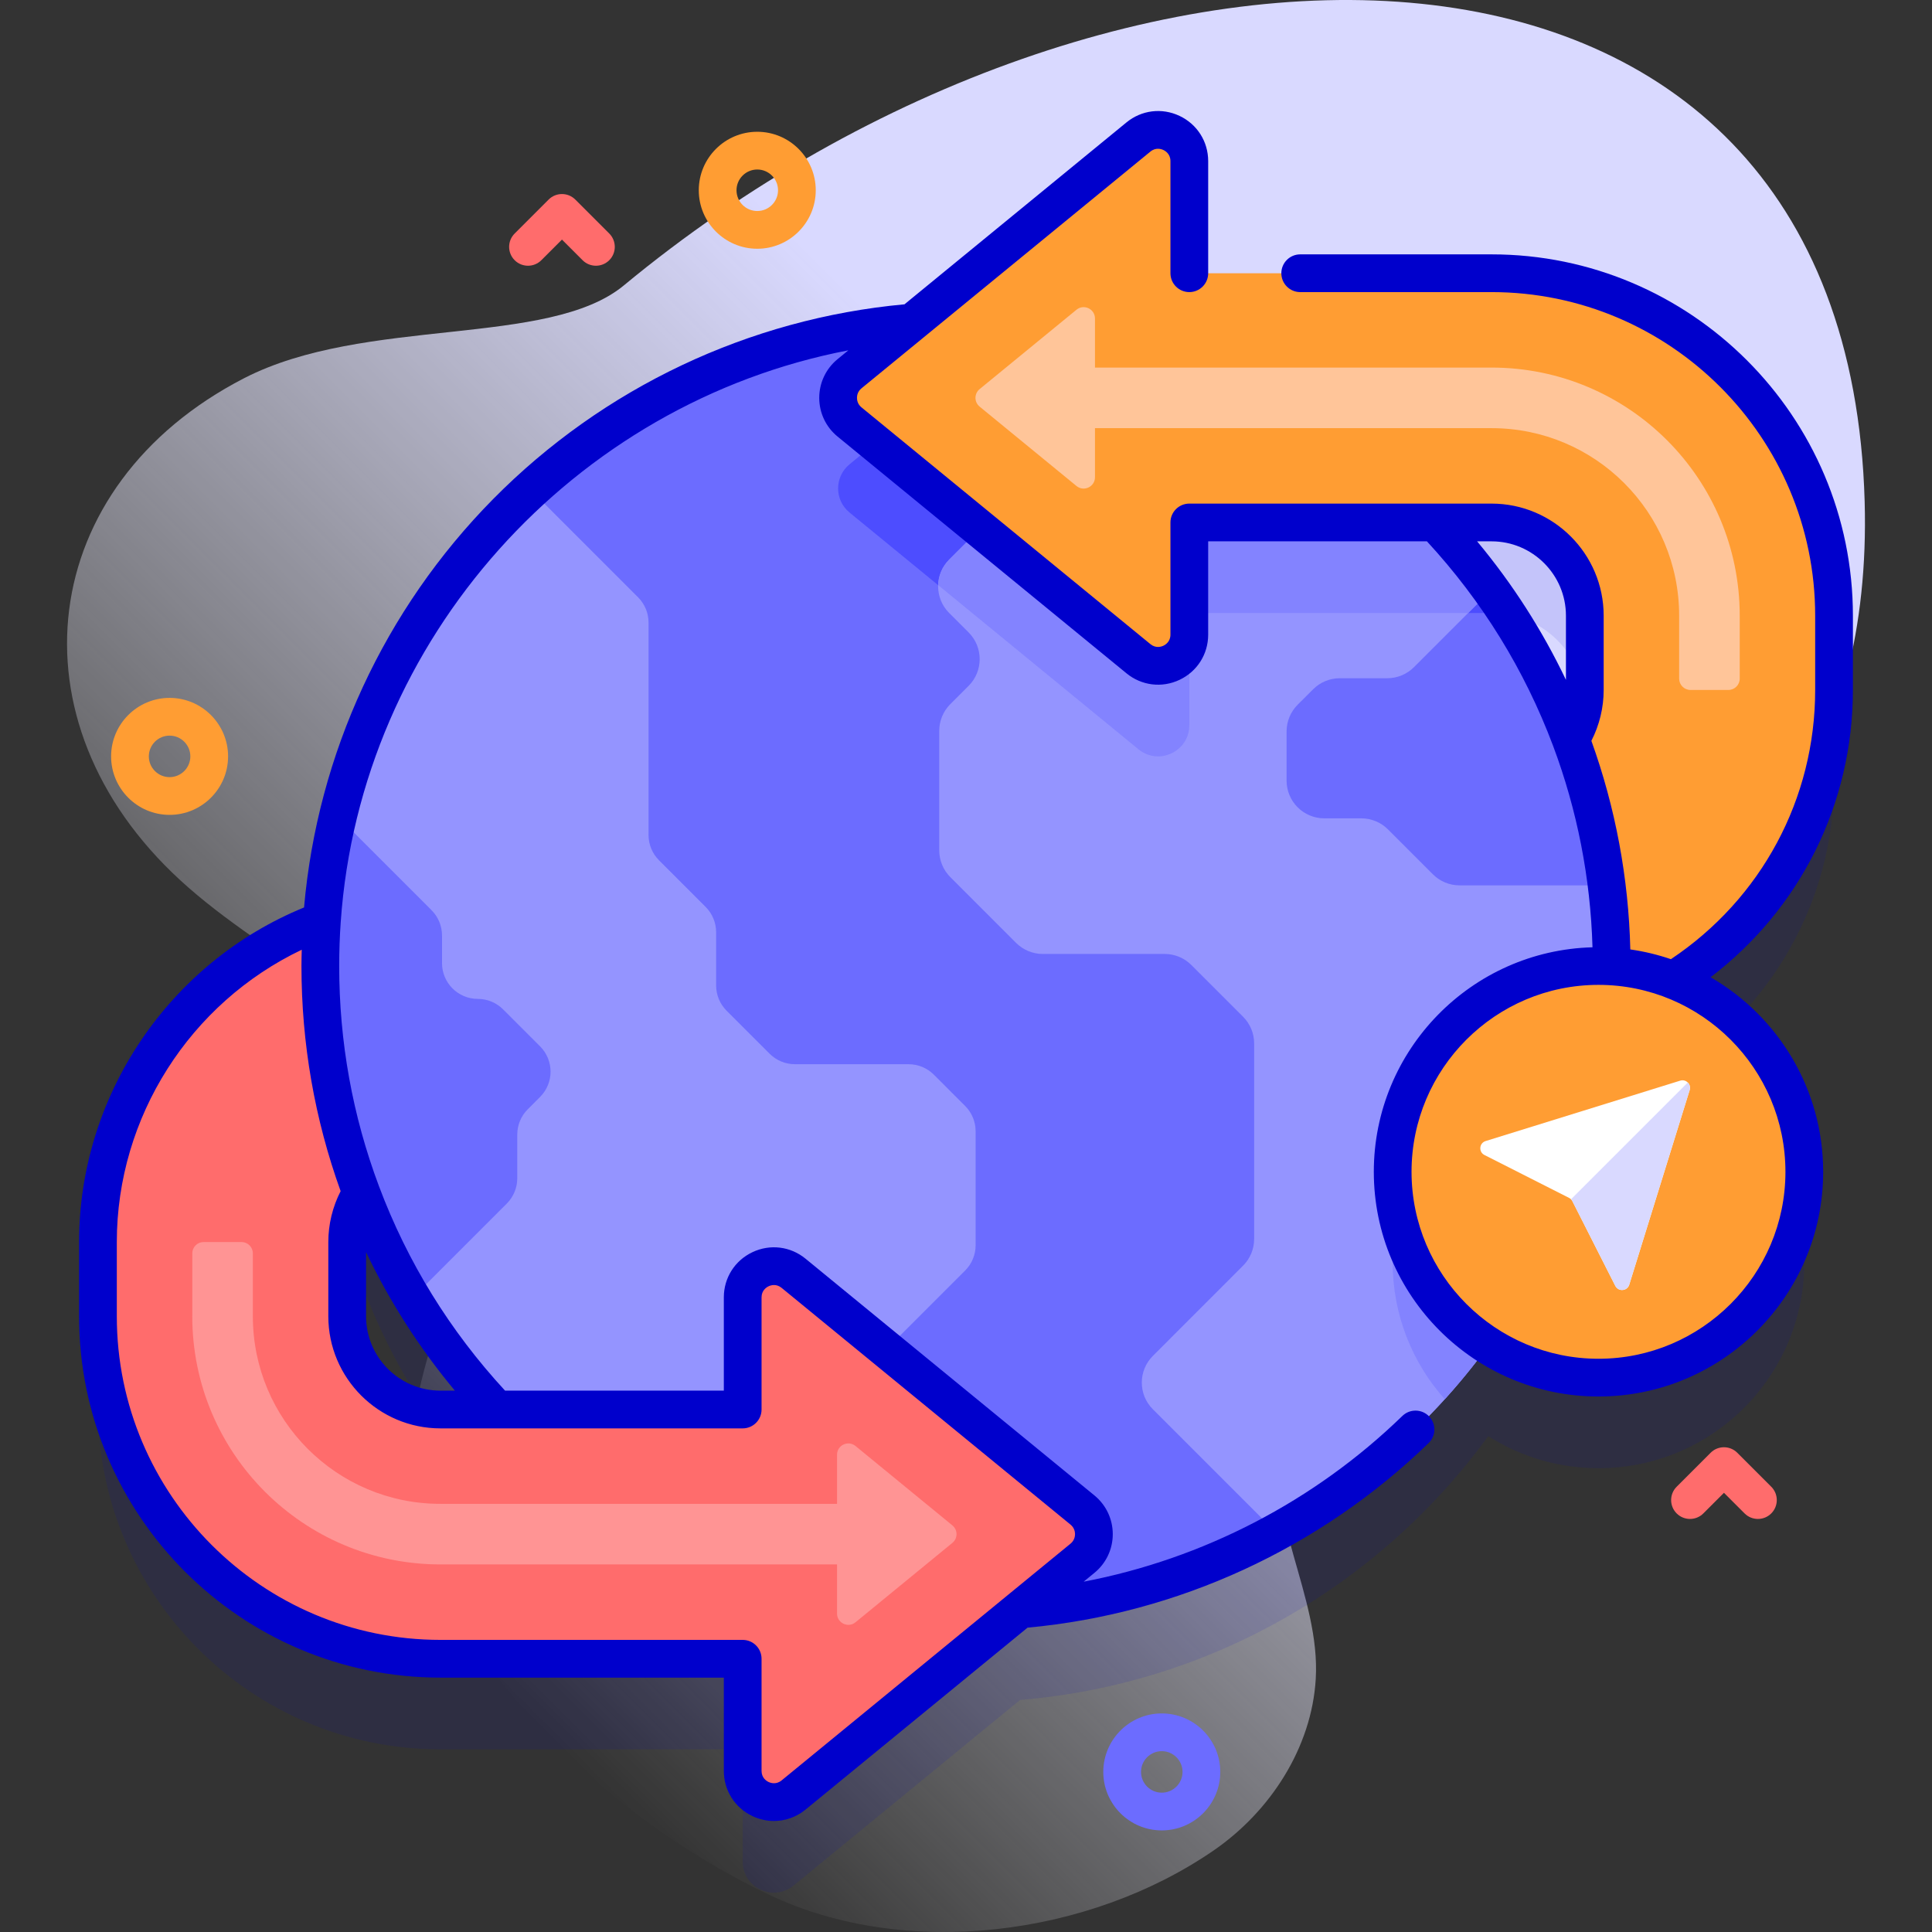 <svg xmlns="http://www.w3.org/2000/svg" xmlns:xlink="http://www.w3.org/1999/xlink" id="Capa_1" height="512" viewBox="0 0 512 512" width="512"><rect x="0" y="0" width="512" height="512" fill="#333333" stroke="none"/><linearGradient id="SVGID_1_" gradientTransform="matrix(1 0 0 -1 0 514)" gradientUnits="userSpaceOnUse" x1="85.492" x2="453.454" y1="113.655" y2="481.618"><stop offset="0" stop-color="#fff" stop-opacity="0"></stop><stop offset=".253" stop-color="#eef" stop-opacity=".403"></stop><stop offset=".629" stop-color="#d9d9ff"></stop></linearGradient><g><g><g><path d="m494.157 133.012c-4.656-168.131-199.059-164.776-328.836-57.371-19.954 16.514-68.666 8.118-100.643 24.596-55.086 28.386-62.87 90.796-16.906 133.037 23.333 21.443 56.743 34.484 72.023 62.957 13.932 25.961-9.715 56.531-10.454 85.985-1.303 51.945 50.13 98.921 94.658 119.998 36.167 17.119 84.629 10.911 117.672-11.854 14.99-10.328 25.937-27.232 27.015-45.403 1.3-21.908-13.802-43.371-9.232-64.836 21.009-98.672 158.473-110.981 154.703-247.109z" fill="url(#SVGID_1_)"></path></g><g><g><g opacity=".1"><path d="m486.044 206.847v-19.674c0-50.126-40.635-90.761-90.761-90.761h-80.103v-29.716c0-6.968-8.1-10.803-13.49-6.386l-60.02 49.186c-83.84 6.953-150.517 74.345-156.351 158.498-34.618 12.804-59.363 46.146-59.363 85.159v19.674c0 50.126 40.635 90.761 90.761 90.761h80.103v29.715c0 6.969 8.1 10.803 13.49 6.386l60.02-49.186c50.98-4.228 95.612-30.805 124.08-69.906 8.446 5.367 18.459 8.489 29.207 8.489 30.123 0 54.543-24.42 54.543-54.543 0-23.128-14.402-42.88-34.722-50.813 25.568-16.07 42.606-44.518 42.606-76.883zm-369.327 190.689c-13.646 0-24.709-11.063-24.709-24.709v-19.674c0-4.792 1.377-9.267 3.748-13.059 8.084 21.547 20.385 41.03 35.904 57.442zm278.566-235.072c13.646 0 24.709 11.063 24.709 24.709v19.674c0 4.793-1.377 9.268-3.748 13.06-8.084-21.547-20.385-41.031-35.905-57.443z" fill="#00c"></path></g><g><circle cx="256" cy="256" fill="#6c6cff" r="171.106"></circle></g><g><path d="m399.54 162.84c-1.38-.25-2.81-.38-4.26-.38h-80.1v29.72c0 6.97-8.1 10.8-13.49 6.38l-76.56-62.74c-4.03-3.3-4.03-9.47 0-12.77l45.78-37.52c53.91 4.66 100.67 34.31 128.63 77.31z" fill="#4d4dff"></path></g><g><path d="m258.55 299.796v30.207c0 2.515-.999 4.927-2.777 6.705l-30.955 30.955c-1.778 1.778-2.777 4.19-2.777 6.705v24.495c0 2.515-.999 4.927-2.777 6.705l-13.924 13.922c-40.55-12.56-74.65-39.78-96.1-75.47l25.063-25.063c1.778-1.778 2.777-4.19 2.777-6.705v-11.575c0-2.515.999-4.927 2.777-6.705l3.268-3.268c3.703-3.703 3.703-9.707 0-13.41l-9.798-9.798c-1.778-1.778-4.19-2.777-6.705-2.777-5.237 0-9.482-4.245-9.482-9.482v-7.32c0-2.515-.999-4.927-2.777-6.705l-24.853-24.852c8.04-33.89 26.16-63.89 51.02-86.64l28.563 28.563c1.778 1.778 2.777 4.19 2.777 6.705v56.295c0 2.515.999 4.927 2.777 6.705l12.355 12.355c1.778 1.778 2.777 4.19 2.777 6.705v14.095c0 2.515.999 4.927 2.777 6.705l11.405 11.405c1.778 1.778 4.19 2.777 6.705 2.777h30.123c2.516 0 4.929 1 6.707 2.78l8.277 8.283c1.779 1.778 2.777 4.189 2.777 6.703z" fill="#9494ff"></path></g><g><path d="m427.11 256c0 64.72-35.93 121.05-88.94 150.12l-32.65-32.65c-3.91-3.9-3.91-10.23 0-14.14l23.91-23.92c1.88-1.87 2.93-4.42 2.93-7.07v-51.82c0-2.65-1.05-5.19-2.93-7.07l-13.71-13.71c-1.87-1.88-4.42-2.93-7.07-2.93h-32.3c-2.66 0-5.2-1.06-7.07-2.93l-17.44-17.44c-1.88-1.88-2.93-4.42-2.93-7.07v-31.69c0-2.65 1.05-5.2 2.93-7.07l4.86-4.86c3.9-3.91 3.9-10.24 0-14.14l-5.16-5.16c-3.9-3.9-3.9-10.23 0-14.14l55.64-55.64c35.82 11.21 66.57 33.88 87.96 63.71l-20.43 20.43c-1.87 1.87-4.42 2.93-7.07 2.93h-12.58c-2.65 0-5.19 1.05-7.07 2.93l-4.1 4.09c-1.87 1.88-2.93 4.42-2.93 7.07v13.04c0 5.53 4.48 10 10 10h9.8c2.65 0 5.19 1.06 7.07 2.93l11.9 11.9c1.87 1.88 4.42 2.93 7.07 2.93h38.99c.87 7 1.32 14.13 1.32 21.37z" fill="#9494ff"></path></g><g><path d="m425.43 280.03c-4.87 34.68-20.14 66.03-42.55 90.78-8.59-9.64-13.81-22.35-13.81-36.27 0-30.12 24.42-54.54 54.55-54.54.61 0 1.21.01 1.81.03z" fill="#8383ff"></path></g><g><path d="m395.14 156.38-6.08 6.08h-73.88v29.72c0 6.97-8.1 10.8-13.49 6.38l-53.06-43.49c.07-2.46 1.04-4.89 2.91-6.76l55.64-55.64c35.82 11.21 66.57 33.88 87.96 63.71z" fill="#8383ff"></path></g><g><path d="m395.283 72.412h-80.103v-29.716c0-6.968-8.1-10.803-13.49-6.386l-76.561 62.741c-4.031 3.303-4.031 9.469 0 12.772l76.561 62.741c5.39 4.417 13.49.582 13.49-6.386v-29.715h80.103c13.646 0 24.709 11.063 24.709 24.709v19.674c0 4.797-1.379 9.276-3.754 13.07 7.016 18.696 10.868 38.937 10.868 60.083 0 4.037-.15 8.039-.425 12.006 34.618-12.804 59.363-46.146 59.363-85.159v-19.674c0-50.125-40.635-90.76-90.761-90.76z" fill="#ff9d33"></path></g><g><path d="m444.992 179.847v-16.674c0-27.454-22.255-49.709-49.709-49.709h-105.103v13.009c0 2.532-2.943 3.925-4.902 2.32l-25.668-21.035c-1.465-1.2-1.465-3.441 0-4.641l25.668-21.035c1.958-1.605 4.902-.212 4.902 2.32v13.01h105.104c36.319 0 65.761 29.442 65.761 65.761v16.674c0 1.657-1.343 3-3 3h-10.052c-1.658 0-3.001-1.343-3.001-3z" fill="#ffc599"></path></g><g><path d="m286.871 400.176-76.561-62.741c-5.39-4.417-13.49-.582-13.49 6.386v29.715h-80.103c-13.646 0-24.709-11.063-24.709-24.709v-19.674c0-4.801 1.381-9.282 3.759-13.079-7.017-18.692-10.873-38.929-10.873-60.074 0-4.039.156-8.04.431-12.008-34.621 12.803-59.369 46.146-59.369 85.162v19.674c0 50.126 40.635 90.761 90.761 90.761h80.103v29.715c0 6.969 8.1 10.803 13.49 6.386l76.561-62.741c4.031-3.304 4.031-9.469 0-12.773z" fill="#ff6c6c"></path></g><g><path d="m67.008 332.153v16.674c0 27.454 22.255 49.709 49.709 49.709h105.103v-13.009c0-2.532 2.943-3.925 4.902-2.32l25.669 21.035c1.465 1.2 1.465 3.441 0 4.641l-25.669 21.035c-1.958 1.605-4.902.212-4.902-2.32v-13.01h-105.103c-36.319 0-65.761-29.442-65.761-65.761v-16.674c0-1.657 1.343-3 3-3h10.052c1.657 0 3 1.343 3 3z" fill="#ff9494"></path></g><g><g><g><g><circle cx="423.616" cy="310.543" fill="#ff9d33" r="54.543"></circle></g></g></g><g><path d="m445.272 286.385-51.569 16.008c-1.716.533-1.914 2.882-.311 3.694l22.434 11.368c.379.192.688.501.88.88l11.368 22.434c.812 1.603 3.161 1.405 3.694-.311l16.008-51.569c.476-1.539-.967-2.982-2.504-2.504z" fill="#fff"></path></g><g><path d="m447.773 288.886-16.01 51.57c-.53 1.72-2.88 1.91-3.69.31l-11.37-22.43c-.08-.15-.17-.29-.29-.42v-.17l30.86-30.86c.5.48.74 1.23.5 2z" fill="#d9d9ff"></path></g></g></g><g><path d="m200.683 65.922c-8.547 0-15.5-6.953-15.5-15.5s6.953-15.5 15.5-15.5 15.5 6.953 15.5 15.5-6.953 15.5-15.5 15.5zm0-21c-3.033 0-5.5 2.467-5.5 5.5s2.467 5.5 5.5 5.5 5.5-2.467 5.5-5.5-2.467-5.5-5.5-5.5z" fill="#ff9d33"></path></g><g><path d="m307.885 485.076c-8.547 0-15.5-6.953-15.5-15.5s6.953-15.5 15.5-15.5 15.5 6.953 15.5 15.5-6.953 15.5-15.5 15.5zm0-21c-3.032 0-5.5 2.468-5.5 5.5s2.468 5.5 5.5 5.5 5.5-2.468 5.5-5.5-2.468-5.5-5.5-5.5z" fill="#6c6cff"></path></g><g><path d="m44.943 215.949c-8.547 0-15.5-6.953-15.5-15.5s6.953-15.5 15.5-15.5 15.5 6.953 15.5 15.5-6.953 15.5-15.5 15.5zm0-21c-3.033 0-5.5 2.467-5.5 5.5s2.467 5.5 5.5 5.5 5.5-2.467 5.5-5.5-2.467-5.5-5.5-5.5z" fill="#ff9d33"></path></g><g><path d="m157.925 70.422c-1.28 0-2.559-.488-3.536-1.464l-5.464-5.464-5.464 5.464c-1.953 1.952-5.118 1.952-7.071 0-1.953-1.953-1.953-5.119 0-7.071l9-9c1.953-1.952 5.118-1.952 7.071 0l9 9c1.953 1.953 1.953 5.119 0 7.071-.977.976-2.256 1.464-3.536 1.464z" fill="#ff6c6c"></path></g><g><path d="m465.867 402.536c-1.279 0-2.56-.488-3.535-1.465l-5.465-5.464-5.465 5.464c-1.951 1.953-5.119 1.953-7.07 0-1.953-1.952-1.953-5.118 0-7.07l9-9c1.951-1.953 5.119-1.953 7.07 0l9 9c1.953 1.952 1.953 5.118 0 7.07-.975.977-2.256 1.465-3.535 1.465z" fill="#ff6c6c"></path></g></g></g><g><g><g><g><g><g><g><path d="m491.04 182.85v-19.68c0-52.802-42.958-95.76-95.76-95.76h-50.71c-2.762 0-5 2.238-5 5s2.238 5 5 5h50.71c47.288 0 85.76 38.472 85.76 85.76v19.68c0 28.839-14.247 55.329-38.229 71.343-3.457-1.181-7.052-2.056-10.76-2.585-.462-18.971-3.931-37.534-10.317-55.282 2.128-4.172 3.255-8.779 3.255-13.477v-19.68c0-16.382-13.328-29.71-29.71-29.71h-80.099c-2.762 0-5 2.238-5 5v29.72c0 1.86-1.301 2.677-1.86 2.941-.562.267-2.021.752-3.46-.429l-76.562-62.74c-1.036-.849-1.19-1.941-1.19-2.518s.154-1.668 1.191-2.518l76.563-62.741c1.437-1.179 2.893-.688 3.451-.425.562.266 1.867 1.085 1.867 2.949v29.71c0 2.762 2.238 5 5 5s5-2.238 5-5v-29.708c0-5.18-2.908-9.773-7.59-11.988-4.678-2.214-10.068-1.549-14.068 1.73l-58.823 48.203c-41.178 3.785-79.839 22.07-109.014 51.615-28.832 29.199-46.549 67.526-50.108 108.224-35.791 14.639-59.62 49.861-59.62 88.668v19.674c0 52.803 42.958 95.761 95.761 95.761h75.104v24.716c0 5.176 2.906 9.767 7.584 11.981 1.834.868 3.775 1.294 5.701 1.294 2.989 0 5.938-1.027 8.373-3.022l58.832-48.212c39.802-3.661 77.497-20.993 106.296-48.93 1.982-1.923 2.03-5.088.107-7.07s-5.088-2.028-7.07-.107c-23.324 22.625-52.831 37.879-84.467 43.926l2.864-2.347c3.085-2.528 4.854-6.265 4.854-10.253 0-3.989-1.769-7.727-4.854-10.255l-76.562-62.74c-4.003-3.282-9.396-3.944-14.074-1.729-4.678 2.214-7.584 6.806-7.584 11.981v24.715h-57.976c-14.626-15.848-25.869-34.061-33.414-54.183-6.995-18.633-10.542-38.266-10.542-58.352 0-3.893.137-7.814.408-11.664 5.207-75.169 61.756-137.53 134.524-151.499l-2.86 2.344c-3.085 2.526-4.854 6.264-4.854 10.253-.001 3.99 1.769 7.728 4.854 10.254l76.559 62.738c4.003 3.282 9.396 3.95 14.076 1.734 4.678-2.213 7.584-6.804 7.584-11.98v-24.72h57.972c14.624 15.846 25.871 34.06 33.427 54.185 6.412 17.104 9.914 35.044 10.45 53.396-32.099.847-57.955 27.203-57.955 59.503 0 32.832 26.711 59.543 59.543 59.543s59.543-26.711 59.543-59.543c0-22.019-12.023-41.27-29.839-51.572 23.764-18.098 37.718-45.957 37.718-76.122zm-370.493 185.686h-3.83c-10.867 0-19.709-8.842-19.709-19.709v-17.009c6.276 13.171 14.15 25.455 23.539 36.718zm-30.277-52.871c-2.133 4.168-3.262 8.779-3.262 13.488v19.674c0 16.382 13.327 29.709 29.709 29.709h80.104c2.762 0 5-2.238 5-5v-29.715c0-1.86 1.303-2.678 1.862-2.943.563-.266 2.019-.753 3.458.425l76.562 62.74c1.037.851 1.192 1.943 1.192 2.52s-.155 1.668-1.192 2.519l-76.562 62.741c-1.439 1.18-2.896.689-3.457.425-.561-.266-1.863-1.083-1.863-2.943v-29.716c0-2.762-2.238-5-5-5h-80.104c-47.289 0-85.761-38.472-85.761-85.761v-19.674c0-33.141 19.411-63.357 49.009-77.462-.035 1.437-.075 2.875-.075 4.309 0 20.501 3.498 40.56 10.38 59.664zm301.18-172.205h3.83c10.868 0 19.71 8.842 19.71 19.71v16.999c-6.28-13.169-14.155-25.45-23.54-36.709zm81.709 167.083c0 27.318-22.225 49.543-49.543 49.543s-49.543-22.225-49.543-49.543 22.225-49.543 49.543-49.543 49.543 22.225 49.543 49.543z" fill="#00c"></path></g></g></g></g></g></g></g></g></svg>